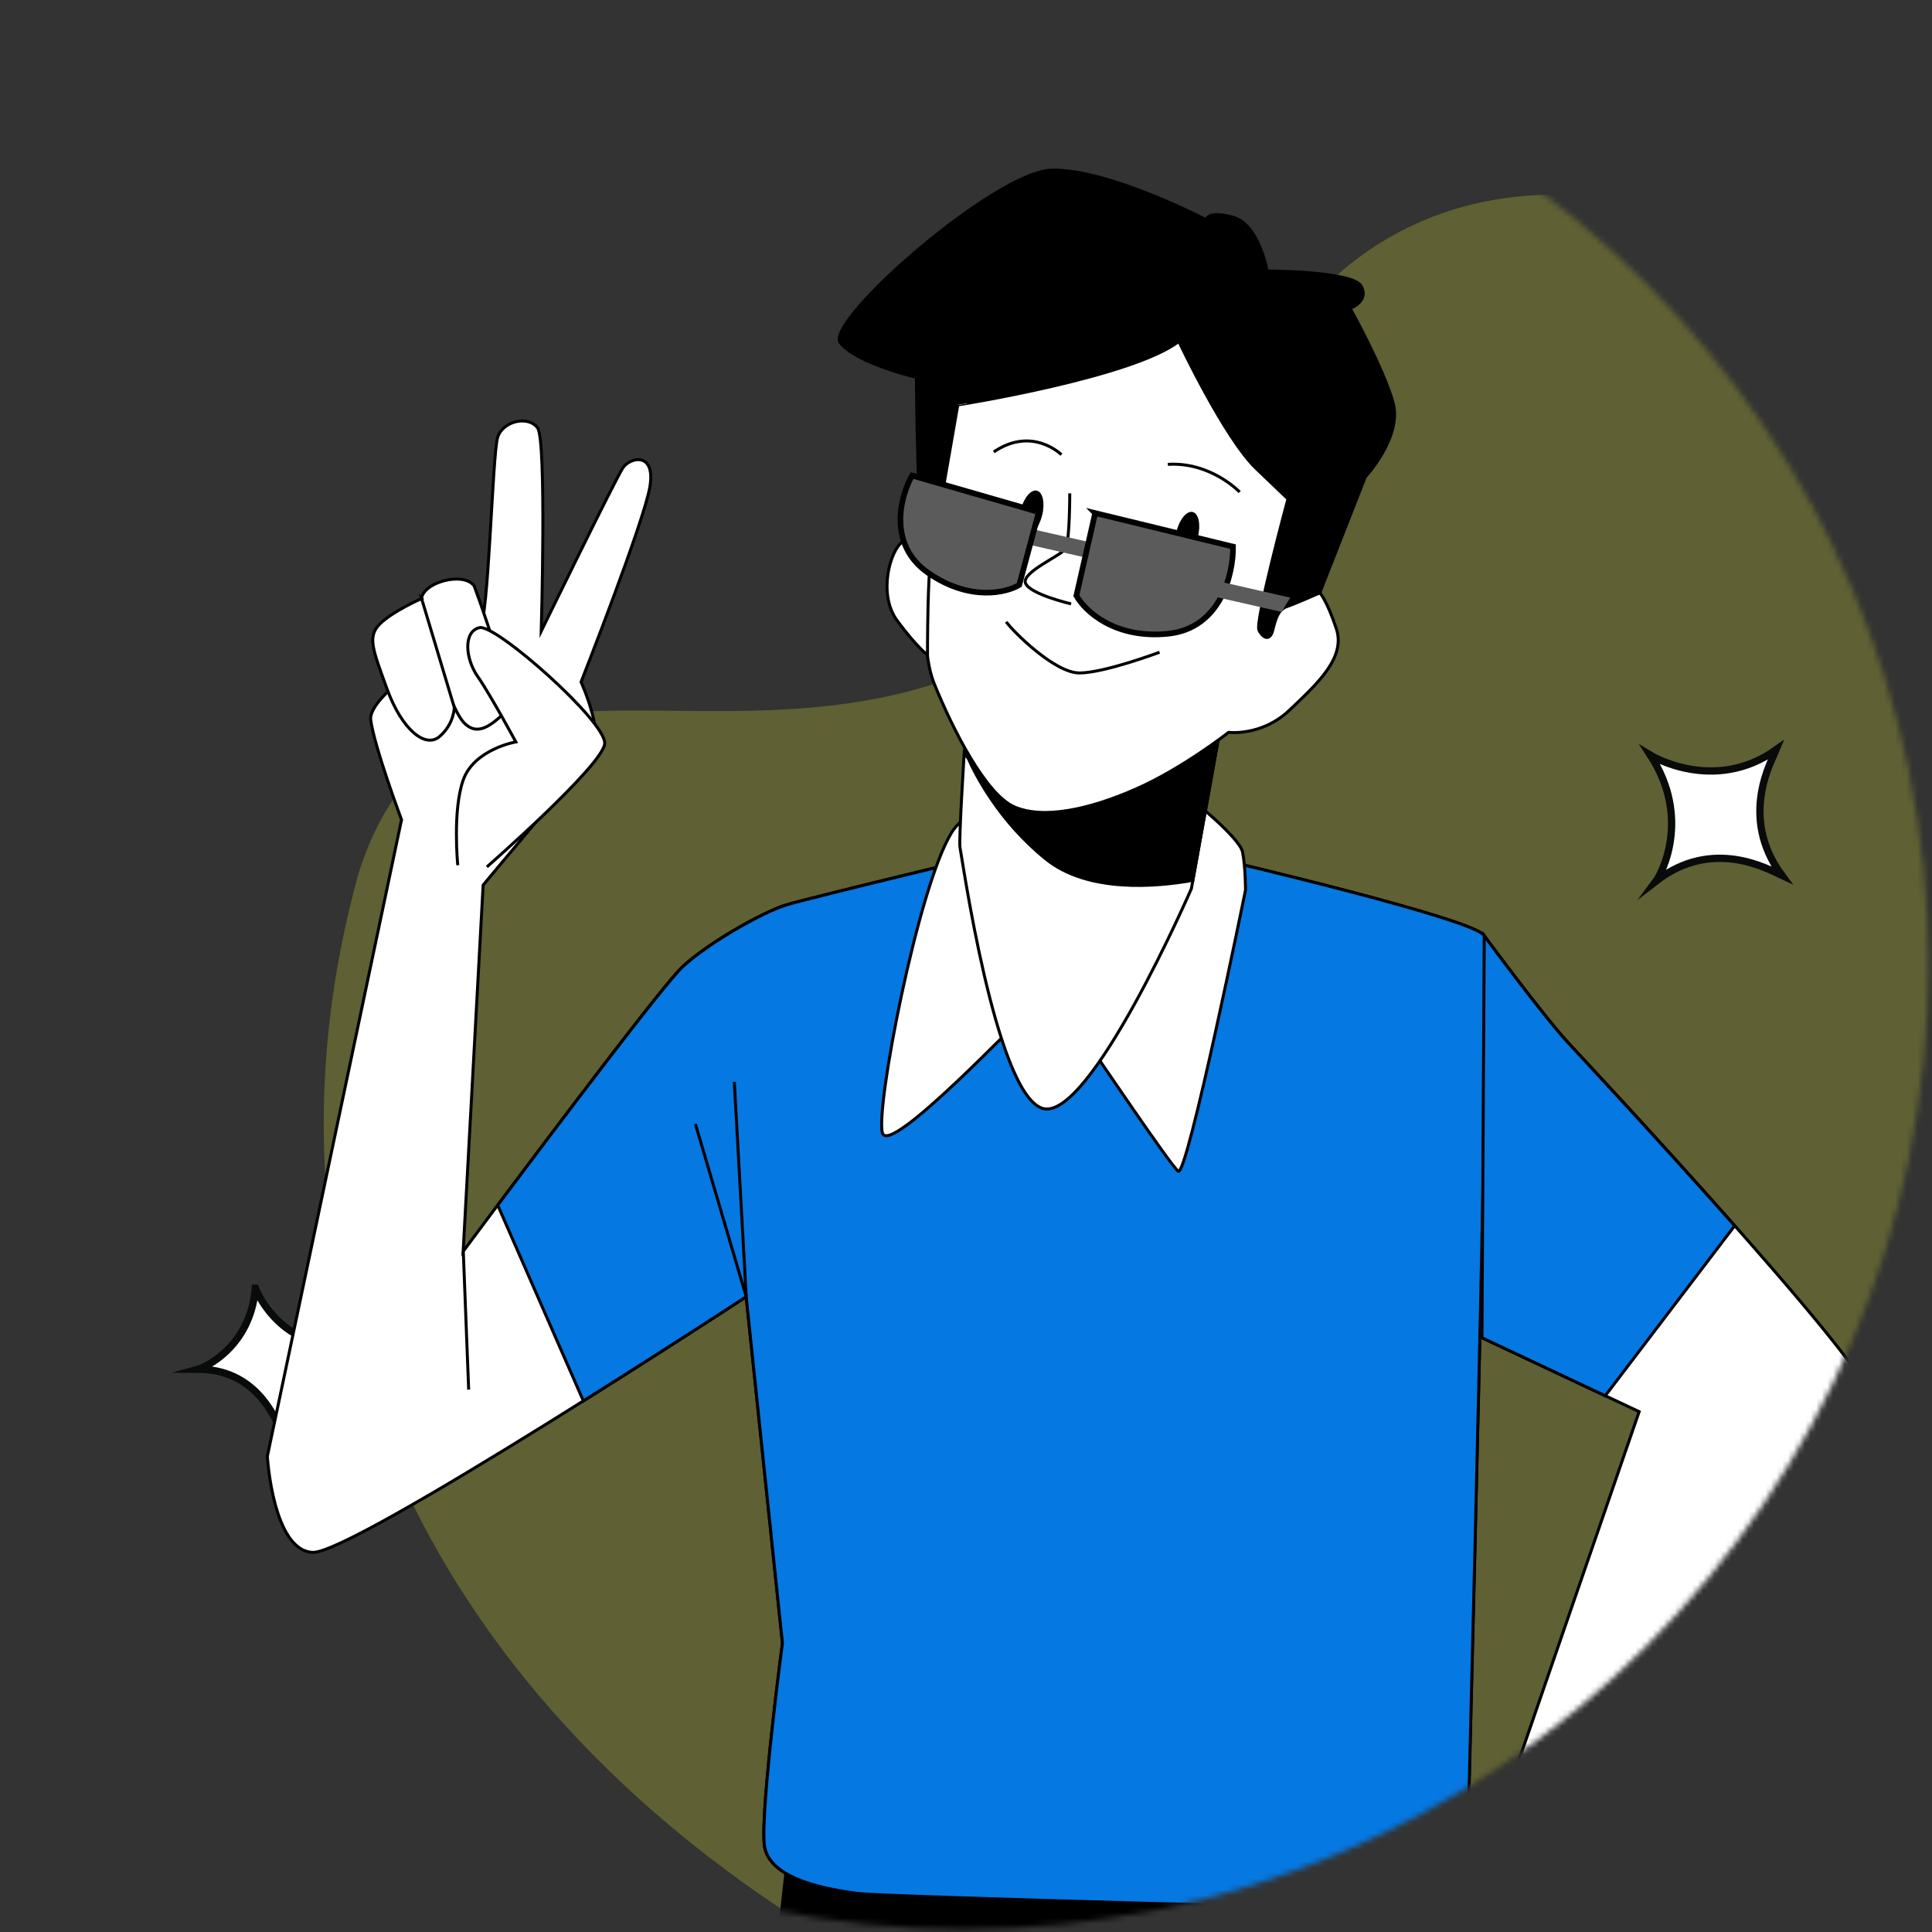 <svg xmlns="http://www.w3.org/2000/svg" width="342" height="342" fill="none"><rect width="100%" height="100%" fill="#333333" stroke="none"/><mask id="a" width="342" height="342" x="0" y="0" maskUnits="userSpaceOnUse" style="mask-type:alpha"><circle cx="170.675" cy="170.675" r="170.675" fill="#D9D9D9" transform="matrix(-1 0 0 1 341.35 .116)"/></mask><g mask="url(#a)"><path fill="#FBFF36" d="M406.954 190.555c-20.932-37.819-56.865-18.595-55.967-61.086 2.156-96.03-96.482-123.16-127.744-63.331-56.236 107.709-138.434 22.099-159.724 88.305-24.435 87.676 23.626 174.274 136.996 213.89 115.796 24.344 199.611-118.489 206.439-177.778z" opacity=".22"/><path fill="#fff" stroke="#090A0A" stroke-miterlimit="10" stroke-width="1.29" d="M45.202 228.039s3.68 9.708 14.345 10.13c-1.23.729-9.901 4.101-10.13 14.333-1.013-1.959-4.397-10.106-14.333-10.129 1.265-.353 9.252-3.977 10.118-14.334zM292.163 133.7s11.245 6.876 22.273-.998c-.668 1.689-6.743 11.819.989 22.261-2.542-1.177-12.275-6.718-22.261.989.994-1.338 6.188-11.187-1.001-22.252zm-213.832-6.198s6.54 3.999 12.954-.581c-.388.983-3.921 6.874.575 12.948-1.478-.685-7.14-3.907-12.947.575.578-.778 3.6-6.507-.582-12.942z"/><path fill="#fff" stroke="#000" stroke-miterlimit="10" stroke-width=".528" d="M216.193 152.182s45.259 10.597 46.545 13.479c1.286 2.893-2.894 154.412-2.894 160.508 0 6.097-8.99 11.883-11.883 11.883-2.894 0-91.816-2.25-96.305-2.893-4.489-.643-15.729-2.25-16.372-8.668-.643-6.418 3.215-35.638 3.215-35.638l-6.418-61.31s-69.657 45.58-76.73 45.259c-7.061-.322-8.026-17.016-8.026-17.016L71.08 145.109s-4.81-12.836-5.453-17.658c-.643-4.811 17.658-15.729 19.266-16.372 1.607-.643 2.25-30.816 3.215-33.71.964-2.893 5.453-3.858 7.06-1.607 1.608 2.25.643 35.96.643 35.96s13.158-26.97 14.444-28.887c1.286-1.93 5.775-2.894 4.81 3.215-.964 6.096-12.205 34.673-12.205 34.673s4.811 10.598 1.608 13.801c-3.215 3.215-18.944 22.147-18.944 22.147l-3.537 64.846s34.352-46.223 38.841-50.403c4.489-4.167 14.122-9.633 18.302-10.919 4.167-1.285 43.02-10.597 43.02-10.597l34.043 2.584z"/><path stroke="#000" stroke-miterlimit="10" stroke-width=".528" d="m82.011 221.517.953 24.481"/><path fill="#fff" stroke="#000" stroke-miterlimit="10" stroke-width=".528" d="M83.928 103.708s7.704 20.54 5.454 22.469c-2.25 1.929-4.81 4.489-7.382 1.607-2.572-2.893-7.704-18.944-7.383-21.826.334-2.893 7.394-4.822 9.311-2.25z"/><path fill="#fff" stroke="#000" stroke-miterlimit="10" stroke-width=".528" d="M74.63 105.957s-5.133 2.25-7.383 4.489c-2.25 2.25-1.286 4.489 1.286 11.562 2.572 7.061 6.74 10.597 9.311 8.347 2.572-2.251 2.572-5.132 2.572-5.132l-5.787-19.266z"/><path fill="#fff" d="M86.179 153.467s20.54-17.98 20.861-21.826c.322-3.858-19.266-21.183-22.147-20.54-2.894.643-2.572 5.454-.322 8.669 2.25 3.215 6.74 11.562 6.74 11.562s-7.383 1.286-9.312 6.739c-1.929 5.454-.964 15.086-.964 15.086"/><path stroke="#000" stroke-miterlimit="10" stroke-width=".528" d="M86.179 153.467s20.54-17.98 20.861-21.826c.322-3.858-19.266-21.183-22.147-20.54-2.894.643-2.572 5.454-.322 8.669 2.25 3.215 6.74 11.562 6.74 11.562s-7.383 1.286-9.312 6.739c-1.929 5.454-.964 15.086-.964 15.086"/><path fill="#fff" stroke="#000" stroke-miterlimit="10" stroke-width=".528" d="m247.21 350.494 15.134-22.088c.227-.024.465 0 .727.036l27.089-78.552-27.804-13.086.405-71.145s10.228 13.896 14.729 18.802c2.108 2.298 52.749 56.428 53.975 63.381 1.227 6.954-43.342 71.562-44.163 72.789-.607.905-6.835 11.252-11.348 16.884l.298.298-4.906 16.765s4.501 0 4.501 4.501-4.906 6.132-7.775 8.18c-2.858 2.048-5.311 2.453-7.776 1.631-2.452-.821-5.727-4.501-5.727-4.501l-2.858-1.226c-2.857-1.226-4.084-4.906-4.084-4.906l-1.226-2.048c-1.239-2.036.809-5.715.809-5.715z"/><path fill="#000" stroke="#000" stroke-miterlimit="10" stroke-width=".574" d="m257.021 325.955-4.084 195.789-11.038 142.684 1.632 4.358.405 11.121s-2.858 1.452-9.407 1.452c-6.537 0-19.623 5.323-19.623 5.323s-3.679-28.541-4.501-42.08c-.822-13.538-9.002-181.762-9.002-181.762l-5.31-61.429-4.906-1.453-28.625 174.987-30.673 112.213-24.124-11.609s-1.226-8.704-1.226-11.121c0-2.418 2.858-10.645 2.858-10.645l11.038-155.746 19.23-171.117 117.356-.965z"/><path fill="#0578E2" stroke="#000" stroke-miterlimit="10" stroke-width=".528" d="M120.852 171.126c4.489-4.168 14.122-9.633 18.301-10.919 4.168-1.286 43.021-10.598 43.021-10.598l34.03 2.572s45.259 10.598 46.545 13.479c1.286 2.894-2.893 154.412-2.893 160.508 0 6.097-8.99 11.884-11.883 11.884-2.894 0-91.816-2.251-96.305-2.894-4.489-.643-15.73-2.25-16.373-8.668-.643-6.418 3.215-35.638 3.215-35.638l-6.418-61.31s-13.276 8.692-28.827 18.444l-15.158-34.65c10.086-13.455 29.447-39.15 32.745-42.21z"/><path fill="#0578E2" stroke="#000" stroke-miterlimit="10" stroke-width=".528" d="M277.466 184.461c1.119 1.214 15.813 16.943 29.601 32.518l-22.909 30.101-21.826-10.276.405-71.145s10.228 13.896 14.729 18.802z"/><path stroke="#000" stroke-miterlimit="10" stroke-width=".528" d="m129.985 191.51 2.108 38.031-8.99-30.577"/><path fill="#fff" stroke="#000" stroke-miterlimit="10" stroke-width=".528" d="M210.631 141.251s8.812 7.002 9.324 9.585c.524 2.596.524 6.74.524 6.74s-10.36 51.046-11.92 49.748c-1.559-1.298-14.764-20.992-17.36-24.612-2.596-3.632-7.775-4.406-9.073-3.632-1.298.774-24.612 25.648-25.91 21.504-1.298-4.143 6.215-43.27 12.181-53.117 5.953-9.836 37.829-11.133 42.234-6.216z"/><path fill="#fff" stroke="#000" stroke-miterlimit="10" stroke-width=".528" d="m216.074 128.559-5.179 28.755s-18.135 41.711-26.434 38.865c-8.3-2.846-14.253-45.08-14.515-46.116-.262-1.036.774-17.361.774-17.361s-1.298 4.668 16.837 2.334c18.146-2.334 28.517-6.477 28.517-6.477z"/><path fill="#000" stroke="#000" stroke-miterlimit="10" stroke-width=".528" d="M211.157 155.836c-6.395 1.143-18.54 2.262-26.006-3.763-8.251-6.668-12.443-14.824-13.848-18.003 1.239 1.155 5.001 2.405 16.266.952 18.134-2.333 28.505-6.477 28.505-6.477l-4.917 27.291z"/><path fill="#fff" stroke="#000" stroke-miterlimit="10" stroke-width=".528" d="M164.909 98.337s-2.691 14.92.488 22.743c3.179 7.823 9.049 19.563 14.181 21.766 5.132 2.203 13.205.488 21.517-3.179 8.311-3.668 16.384-10.026 16.384-10.026s5.87.738 10.764-3.918c4.894-4.643 10.026-9.287 8.311-14.431-1.715-5.132-2.929-6.359-2.929-6.359v-8.799s4.406-14.181 4.894-20.052c.488-5.87-16.146-24.695-28.363-27.636-12.217-2.941-24.695 6.108-29.101 10.764-4.406 4.644-14.92 11.002-15.158 13.455-.25 2.441-.988 25.672-.988 25.672z"/><path fill="#fff" stroke="#000" stroke-miterlimit="10" stroke-width=".528" d="M164.909 98.338s-2.929-3.917-5.132-2.44c-2.203 1.464-4.406 9.287-.977 13.942 3.43 4.644 5.382 6.109 5.382 6.109s-.012-15.646.727-17.611z"/><path stroke="#000" stroke-miterlimit="10" stroke-width=".528" d="M189.367 87.335s0 8.561-.738 9.788c-.739 1.226-7.823 4.155-7.097 6.108.738 1.953 8.073 3.667 8.073 3.667m15.658 8.562s-9.788 3.668-14.182 3.668c-4.393 0-11.74-7.335-12.967-9.05"/><path fill="#000" d="M208.252 94.076c-.548 2.167-.131 4.131.916 4.393 1.048.262 2.334-1.274 2.882-3.44.548-2.168.131-4.133-.917-4.395-1.048-.262-2.334 1.286-2.881 3.442zM180.673 90.3c-.547 2.166-.131 4.131.917 4.393 1.048.262 2.334-1.274 2.882-3.441s.131-4.132-.917-4.394c-1.048-.262-2.334 1.274-2.882 3.441z"/><path stroke="#000" stroke-miterlimit="10" stroke-width=".528" d="M219.444 87.097s-5.132-5.382-12.716-4.894m-18.838-1.715s-5.132-5.132-11.978-.488"/><path fill="#000" stroke="#000" stroke-miterlimit="10" stroke-width=".528" d="M208.678 60.437s8.073 17.122 13.694 22.504l5.62 5.382s-5.871 21.767-5.132 23.231c.738 1.465 1.952 1.953 2.441 0 .488-1.953.976-3.667 2.441-4.155 1.464-.489 5.87-2.441 5.87-2.441l8.073-20.54s6.608-7.097 4.894-13.205c-1.715-6.108-7.585-16.634-7.585-16.634s3.429-1.227 1.953-3.918c-1.465-2.69-16.635-2.69-16.635-2.69s-1.464-8.312-6.108-9.538c-4.644-1.227-4.644.488-4.644.488s-17.36-9.05-27.386-8.8-40.353 26.899-37.412 30.566c2.929 3.667 13.455 6.108 13.455 6.108s.25 30.566 1.464 31.054l1.227.488 4.643-26.66c0 .012 30.816-4.882 39.127-11.24z"/></g><path fill="#5B5B5B" d="M179.182 92.861 193.8 96.19l-1.538 2.533-12.791-2.913-.289-2.949z"/><path fill="#5B5B5B" stroke="#000" d="m193.868 90.824 24.402 5.94c.07 4.758-2.149 14.503-11.586 15.429-9.436.927-14.695-4.115-16.145-6.751l3.329-14.618zm-9.979-.177-22.441-6.468c-2.069 3.674-4.38 12.274 2.935 17.286 7.314 5.013 13.741 3.477 16.04 2.082l3.466-12.9z"/><path fill="#5B5B5B" d="m213.776 102.461 14.618 3.329-1.537 2.532-12.791-2.912-.29-2.949z"/></svg>